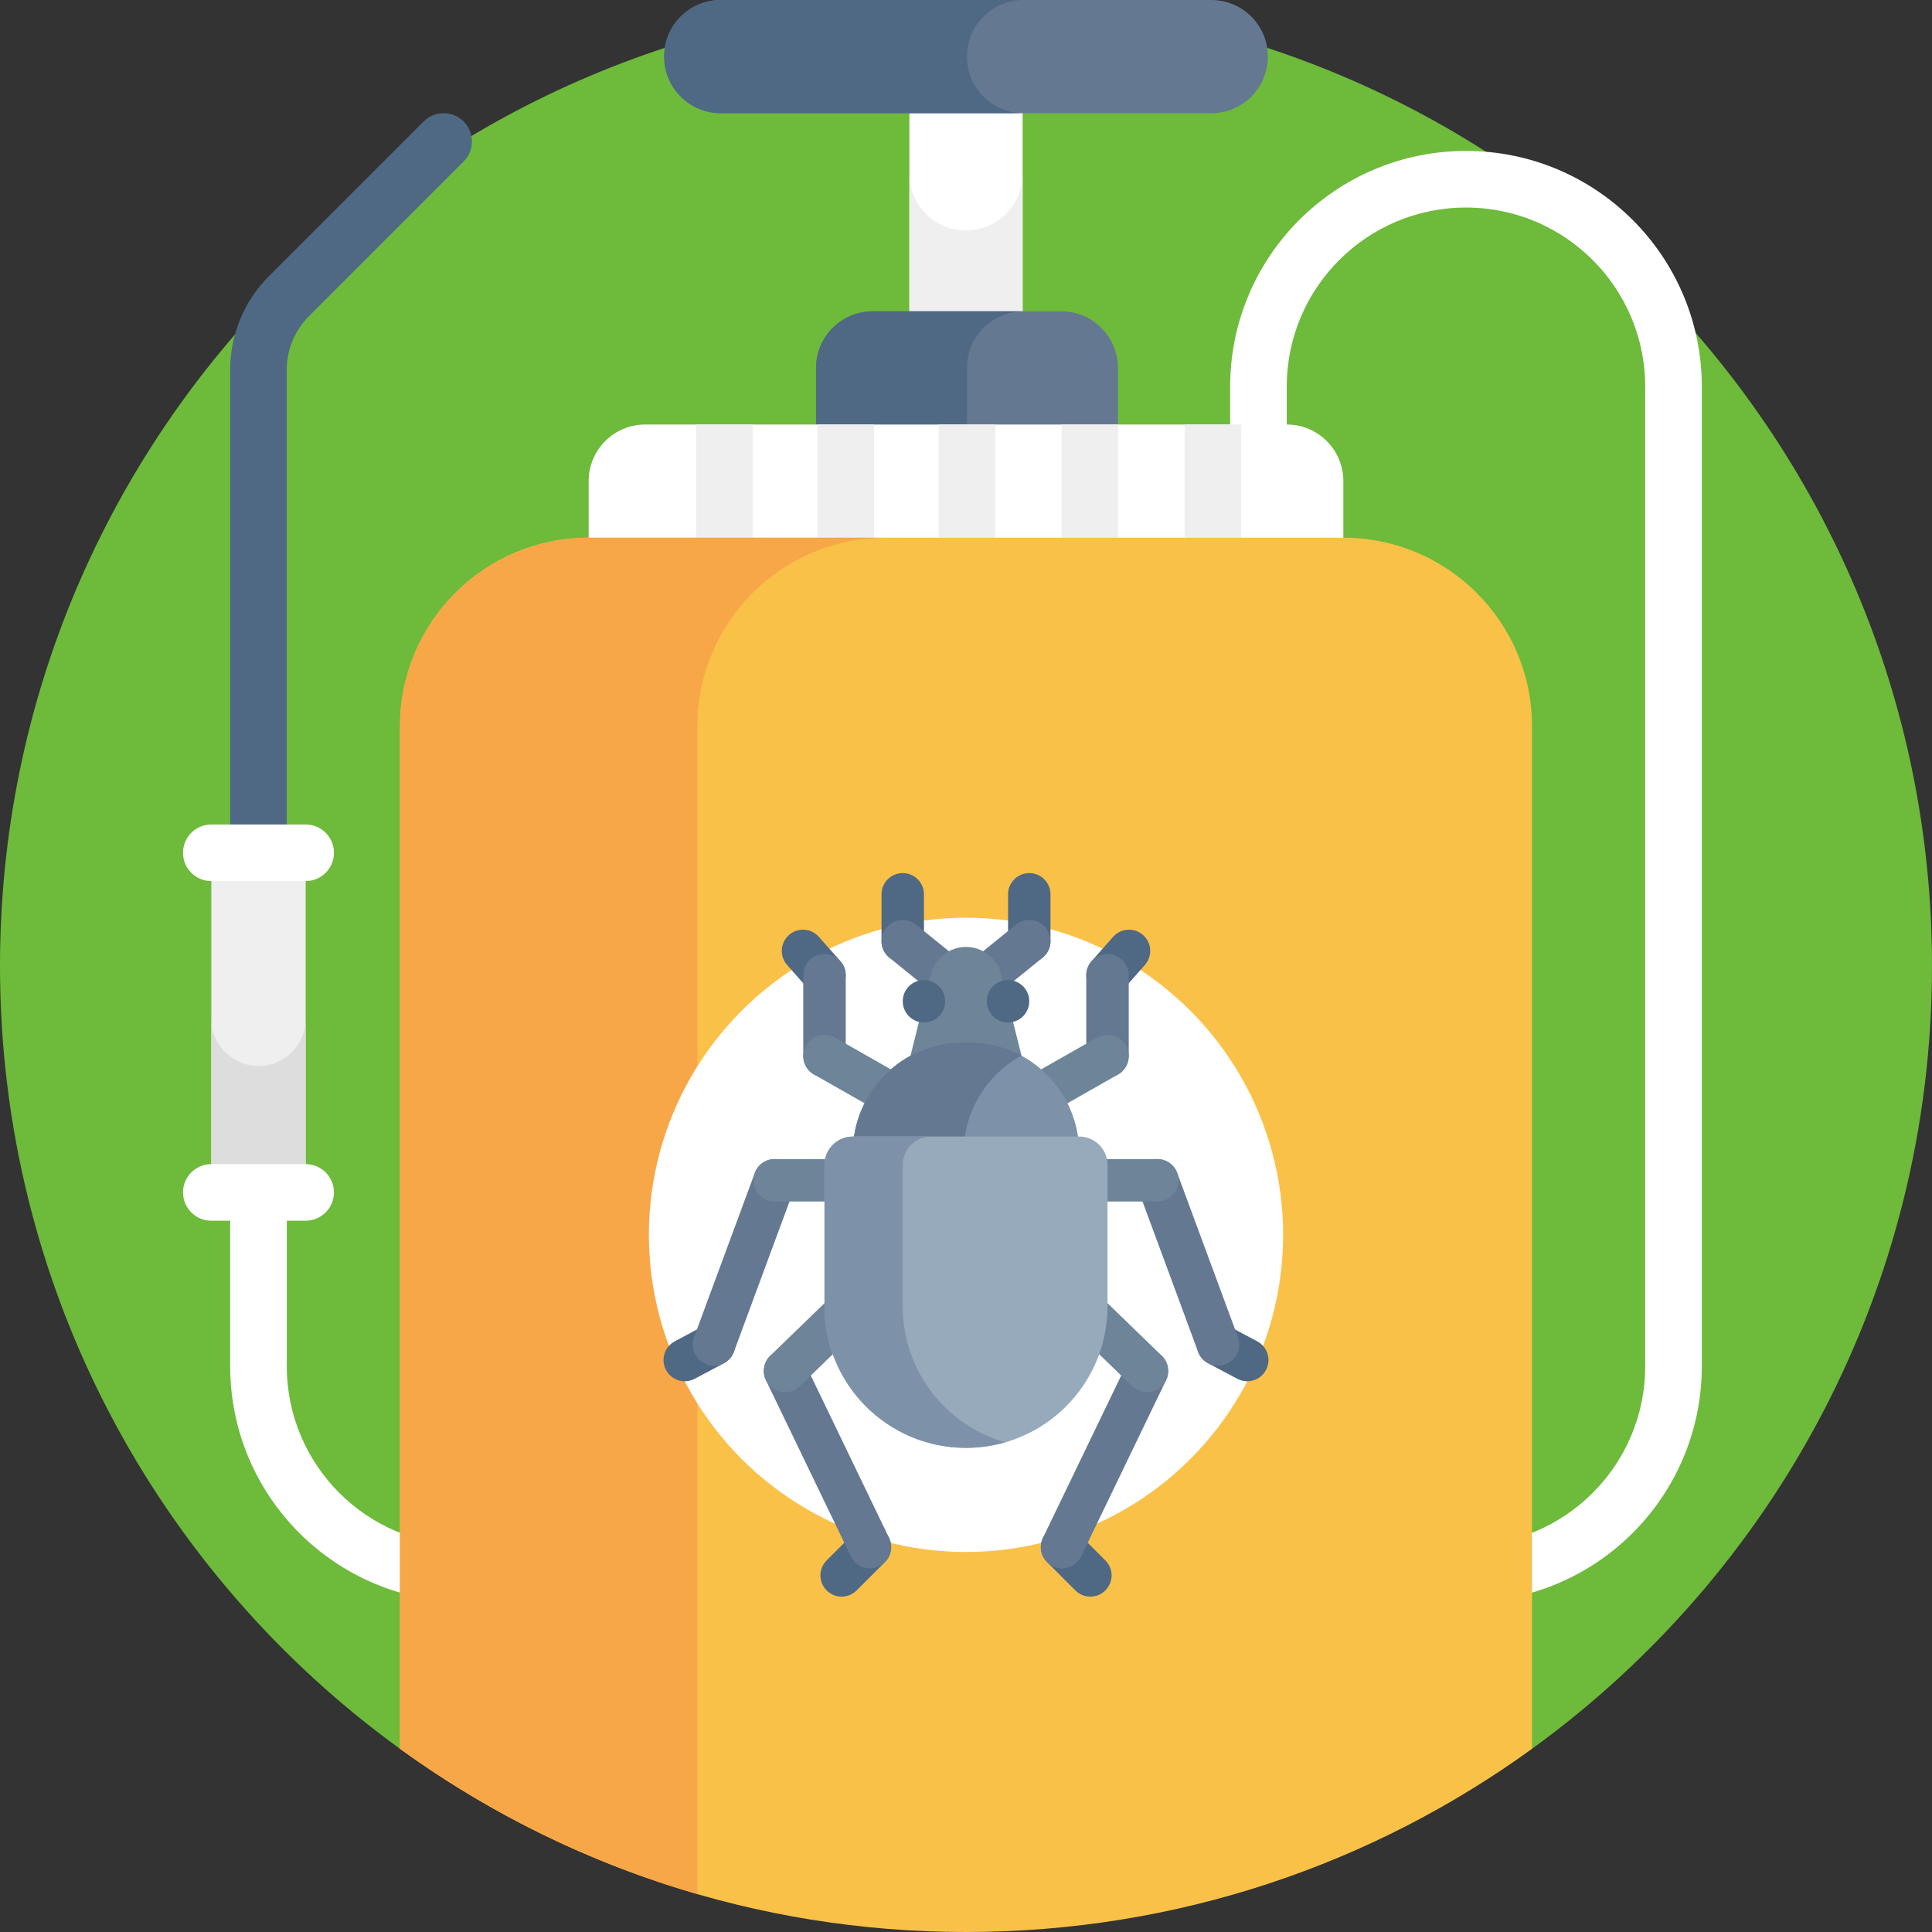 <svg id="Capa_1" enable-background="new 0 0 512 512" height="512" viewBox="0 0 512 512" width="512" xmlns="http://www.w3.org/2000/svg"><rect x="0" y="0" width="512" height="512" fill="#333333" stroke="none"/><g><g><g><path d="m256 0c-141.385 0-256 114.615-256 256 0 85.355 41.783 160.94 106 207.453h300c64.217-46.513 106-122.098 106-207.453 0-141.385-114.615-256-256-256z" fill="#6eba3b"/></g></g><g><g><path d="m112.265 32.197-41.014 41.014c-6.564 6.563-10.251 15.466-10.251 24.748v128.041h15v-128.041c0-5.304 2.107-10.391 5.858-14.142l41.014-41.014c2.929-2.929 2.929-7.678 0-10.607-2.929-2.928-7.678-2.928-10.607.001z" fill="#4f6984"/></g></g><g><g><path d="m216 40h80v30h-80z" fill="#fff" transform="matrix(0 1 -1 0 311 -201)"/></g></g><g><g><path d="m326 102.5v40h15v-40c0-26.233 21.266-47.5 47.5-47.5 26.233 0 47.5 21.266 47.5 47.5v259.543c0 26.233-21.266 47.5-47.5 47.5h-265c-26.233 0-47.5-21.266-47.5-47.5v-46.043h-15v46.043c0 34.518 27.982 62.5 62.5 62.5h265c34.518 0 62.5-27.982 62.5-62.5v-259.543c0-34.518-27.982-62.5-62.5-62.5-34.518 0-62.5 27.982-62.5 62.5z" fill="#fff"/></g></g><g><g><path d="m256 61.064c-8.284 0-15-6.716-15-15v48.936h30v-48.936c0 8.284-6.716 15-15 15z" fill="#efefef"/></g></g><g><g><path d="m321 30h-130c-8.284 0-15-6.716-15-15 0-8.284 6.716-15 15-15h130c8.284 0 15 6.716 15 15 0 8.284-6.716 15-15 15z" fill="#647892"/></g></g><g><g><path d="m256.259 15c0-8.284 6.716-15 15-15h-80.259c-8.284 0-15 6.716-15 15s6.716 15 15 15h80.259c-8.284 0-15-6.716-15-15z" fill="#4f6984"/></g></g><g><g><path d="m281.259 82.5h-50c-8.284 0-15 6.716-15 15v35h80v-35c0-8.284-6.716-15-15-15z" fill="#647892"/></g></g><g><g><path d="m271.259 82.5h-40c-8.284 0-15 6.716-15 15v35h40v-35c0-8.284 6.715-15 15-15z" fill="#4f6984"/></g></g><g><g><path d="m356 172.5h-200v-45c0-8.284 6.716-15 15-15h170c8.284 0 15 6.716 15 15z" fill="#fff"/></g></g><g><g><path d="m248.759 112.5h15v60h-15z" fill="#efefef"/></g></g><g><g><path d="m216.625 112.5h15v60h-15z" fill="#efefef"/></g></g><g><g><path d="m184.491 112.5h15v60h-15z" fill="#efefef"/></g></g><g><g><path d="m281.348 112.5h15v60h-15z" fill="#efefef"/></g></g><g><g><path d="m313.938 112.5h15v60h-15z" fill="#efefef"/></g></g><g><g><path d="m356 142.5h-200c-27.614 0-50 22.386-50 50v270.953c42.154 30.533 93.97 48.547 150 48.547s107.846-18.014 150-48.547v-270.953c0-27.614-22.386-50-50-50z" fill="#fac149"/></g></g><g><g><path d="m184.809 192.5c0-27.614 22.386-50 50-50h-78.809c-27.614 0-50 22.386-50 50v270.953c23.567 17.07 50.155 30.222 78.809 38.506z" fill="#f8a748"/></g></g><g><g><path d="m56 226h25v90h-25z" fill="#efefef"/></g></g><g><g><path d="m68.5 282.5c-6.904 0-12.5-5.596-12.5-12.5v46h25v-46c0 6.904-5.596 12.5-12.5 12.5z" fill="#ddd"/></g></g><g><g><path d="m81 323.5h-25c-4.142 0-7.5-3.358-7.5-7.5 0-4.142 3.358-7.5 7.5-7.5h25c4.142 0 7.5 3.358 7.5 7.5 0 4.142-3.358 7.5-7.5 7.5z" fill="#fff"/></g></g><g><g><path d="m81 233.5h-25c-4.142 0-7.5-3.358-7.5-7.5 0-4.142 3.358-7.5 7.5-7.5h25c4.142 0 7.5 3.358 7.5 7.5 0 4.142-3.358 7.5-7.5 7.5z" fill="#fff"/></g></g><g><g><g><circle cx="256" cy="327.25" fill="#fff" r="84.042"/></g></g><g><g><g><g><path d="m218.502 264.072c-1.557 0-3.105-.642-4.217-1.9l-5.697-6.447c-2.057-2.328-1.838-5.883.49-7.94s5.883-1.838 7.94.49l5.697 6.447c2.057 2.328 1.838 5.883-.49 7.94-1.07.945-2.399 1.41-3.723 1.41z" fill="#4f6984"/></g></g></g><g><g><g><path d="m218.5 285.487c-3.107 0-5.625-2.518-5.625-5.625v-21.415c0-3.107 2.518-5.625 5.625-5.625s5.625 2.518 5.625 5.625v21.415c0 3.107-2.518 5.625-5.625 5.625z" fill="#647892"/></g></g></g><g><g><g><path d="m255.995 306.823c-.943 0-1.898-.237-2.777-.737l-37.5-21.335c-2.7-1.536-3.643-4.971-2.108-7.671 1.537-2.7 4.971-3.643 7.671-2.108l37.5 21.335c2.7 1.536 3.643 4.971 2.108 7.671-1.036 1.823-2.938 2.845-4.894 2.845z" fill="#6d8499"/></g></g></g><g><g><g><path d="m181.468 366.054c-2.012 0-3.957-1.082-4.969-2.981-1.461-2.742-.422-6.149 2.32-7.609l7.755-4.131c2.742-1.46 6.149-.422 7.609 2.32s.422 6.149-2.32 7.609l-7.755 4.131c-.843.448-1.748.661-2.64.661z" fill="#4f6984"/></g></g></g><g><g><g><path d="m189.217 361.923c-.648 0-1.307-.113-1.95-.35-2.914-1.077-4.403-4.313-3.325-7.227l16.085-43.506c1.077-2.914 4.311-4.402 7.227-3.325 2.914 1.077 4.403 4.313 3.325 7.227l-16.085 43.506c-.839 2.27-2.99 3.675-5.277 3.675z" fill="#647892"/></g></g></g><g><g><g><path d="m256 318.416h-50.696c-3.107 0-5.625-2.518-5.625-5.625s2.518-5.625 5.625-5.625h50.696c3.107 0 5.625 2.518 5.625 5.625s-2.519 5.625-5.625 5.625z" fill="#6d8499"/></g></g></g><g><g><g><path d="m223.044 423.125c-1.44 0-2.879-.549-3.977-1.648-2.197-2.197-2.197-5.758 0-7.955l7.5-7.5c2.197-2.197 5.758-2.197 7.955 0s2.197 5.758 0 7.955l-7.5 7.5c-1.099 1.098-2.539 1.648-3.978 1.648z" fill="#4f6984"/></g></g></g><g><g><g><path d="m230.548 415.626c-2.093 0-4.102-1.173-5.071-3.184l-22.5-46.676c-1.349-2.799-.174-6.161 2.624-7.51 2.8-1.349 6.161-.174 7.51 2.624l22.5 46.676c1.349 2.799.174 6.161-2.624 7.51-.788.38-1.62.56-2.439.56z" fill="#647892"/></g></g></g><g><g><g><path d="m208.044 368.949c-1.469 0-2.936-.572-4.039-1.709-2.162-2.231-2.107-5.792.123-7.954l45-43.627c2.231-2.162 5.791-2.107 7.954.123 2.162 2.231 2.107 5.792-.123 7.954l-45 43.627c-1.093 1.058-2.505 1.586-3.915 1.586z" fill="#6d8499"/></g></g></g><g><g><g><path d="m239.234 255.04c-3.107 0-5.625-2.518-5.625-5.625v-12.415c0-3.107 2.518-5.625 5.625-5.625s5.625 2.518 5.625 5.625v12.415c0 3.107-2.519 5.625-5.625 5.625z" fill="#4f6984"/></g></g></g><g><g><g><path d="m255.996 268.637c-1.245 0-2.498-.411-3.54-1.256l-16.766-13.596c-2.413-1.957-2.782-5.499-.826-7.912s5.499-2.783 7.912-.826l16.766 13.596c2.413 1.957 2.782 5.499.826 7.912-1.111 1.37-2.734 2.082-4.372 2.082z" fill="#647892"/></g></g></g><g><g><g><path d="m293.498 264.072c-1.323 0-2.652-.464-3.723-1.41-2.328-2.057-2.547-5.612-.49-7.94l5.697-6.447c2.057-2.328 5.611-2.548 7.94-.49 2.328 2.057 2.547 5.612.49 7.94l-5.697 6.447c-1.112 1.258-2.661 1.9-4.217 1.9z" fill="#4f6984"/></g></g></g><g><g><g><path d="m293.5 285.487c-3.107 0-5.625-2.518-5.625-5.625v-21.415c0-3.107 2.518-5.625 5.625-5.625s5.625 2.518 5.625 5.625v21.415c0 3.107-2.518 5.625-5.625 5.625z" fill="#647892"/></g></g></g><g><g><g><path d="m256.005 306.823c-1.957 0-3.858-1.022-4.894-2.844-1.536-2.7-.593-6.135 2.108-7.671l37.5-21.335c2.7-1.536 6.135-.593 7.671 2.108 1.536 2.7.593 6.135-2.108 7.671l-37.5 21.335c-.878.499-1.834.736-2.777.736z" fill="#6d8499"/></g></g></g><g><g><g><path d="m330.532 366.054c-.892 0-1.797-.213-2.64-.661l-7.755-4.131c-2.742-1.461-3.78-4.868-2.32-7.609 1.461-2.741 4.868-3.779 7.609-2.32l7.755 4.131c2.742 1.461 3.78 4.868 2.32 7.609-1.011 1.899-2.957 2.981-4.969 2.981z" fill="#4f6984"/></g></g></g><g><g><g><path d="m322.783 361.923c-2.287 0-4.437-1.405-5.277-3.676l-16.085-43.506c-1.077-2.914.412-6.149 3.325-7.227 2.915-1.076 6.149.412 7.227 3.325l16.085 43.506c1.077 2.914-.412 6.149-3.325 7.227-.644.238-1.303.351-1.95.351z" fill="#647892"/></g></g></g><g><g><g><path d="m306.697 318.416h-50.697c-3.107 0-5.625-2.518-5.625-5.625s2.518-5.625 5.625-5.625h50.696c3.107 0 5.625 2.518 5.625 5.625s-2.518 5.625-5.624 5.625z" fill="#6d8499"/></g></g></g><g><g><g><path d="m288.956 423.125c-1.44 0-2.879-.549-3.977-1.648l-7.5-7.5c-2.197-2.197-2.197-5.758 0-7.955s5.758-2.197 7.955 0l7.5 7.5c2.197 2.197 2.197 5.758 0 7.955-1.098 1.098-2.538 1.648-3.978 1.648z" fill="#4f6984"/></g></g></g><g><g><g><path d="m281.452 415.626c-.819 0-1.651-.18-2.439-.56-2.798-1.349-3.973-4.711-2.624-7.51l22.5-46.676c1.349-2.798 4.711-3.974 7.51-2.624 2.798 1.349 3.973 4.711 2.624 7.51l-22.5 46.676c-.969 2.011-2.978 3.184-5.071 3.184z" fill="#647892"/></g></g></g><g><g><g><path d="m303.956 368.949c-1.411 0-2.822-.527-3.915-1.586l-45-43.627c-2.23-2.162-2.286-5.724-.123-7.954 2.162-2.231 5.724-2.285 7.954-.123l45 43.627c2.23 2.162 2.286 5.724.123 7.954-1.103 1.137-2.57 1.709-4.039 1.709z" fill="#6d8499"/></g></g></g><g><g><g><path d="m272.766 255.04c-3.107 0-5.625-2.518-5.625-5.625v-12.415c0-3.107 2.518-5.625 5.625-5.625s5.625 2.518 5.625 5.625v12.415c0 3.107-2.518 5.625-5.625 5.625z" fill="#4f6984"/></g></g></g><g><g><g><path d="m256.004 268.637c-1.637 0-3.26-.712-4.372-2.082-1.957-2.413-1.587-5.955.826-7.912l16.766-13.596c2.413-1.957 5.955-1.587 7.912.826s1.587 5.955-.826 7.912l-16.766 13.596c-1.043.844-2.296 1.256-3.54 1.256z" fill="#647892"/></g></g></g><g><g><path d="m256.001 250.947c-4.408 0-8.25 3-9.319 7.276l-5.681 22.724h30l-5.681-22.724c-1.069-4.276-4.912-7.276-9.319-7.276z" fill="#6d8499"/></g></g><g><g><path d="m256.716 276.222h-1.432c-16.173 0-29.284 13.111-29.284 29.284h60c0-16.173-13.111-29.284-29.284-29.284z" fill="#7d92a8"/></g></g><g><g><path d="m270.697 279.769c-4.155-2.262-8.917-3.547-13.981-3.547h-1.432c-16.173 0-29.284 13.111-29.284 29.284h29.393c0-11.11 6.187-20.775 15.304-25.737z" fill="#647892"/></g></g><g><g><path d="m256 383.697c-20.711 0-37.5-16.789-37.5-37.5v-37.5c0-4.142 3.358-7.5 7.5-7.5h60c4.142 0 7.5 3.358 7.5 7.5v37.5c0 20.711-16.789 37.5-37.5 37.5z" fill="#96aabc"/></g></g><g><g><path d="m239.234 346.197v-37.5c0-4.142 3.358-7.5 7.5-7.5h-20.734c-4.142 0-7.5 3.358-7.5 7.5v37.5c0 20.711 16.789 37.5 37.5 37.5 3.598 0 7.073-.517 10.367-1.463-15.666-4.499-27.133-18.924-27.133-36.037z" fill="#7d92a8"/></g></g><g><g><circle cx="244.859" cy="265.347" fill="#4f6984" r="5.625"/></g></g><g><g><circle cx="267.142" cy="265.347" fill="#4f6984" r="5.625"/></g></g></g></g></g></svg>